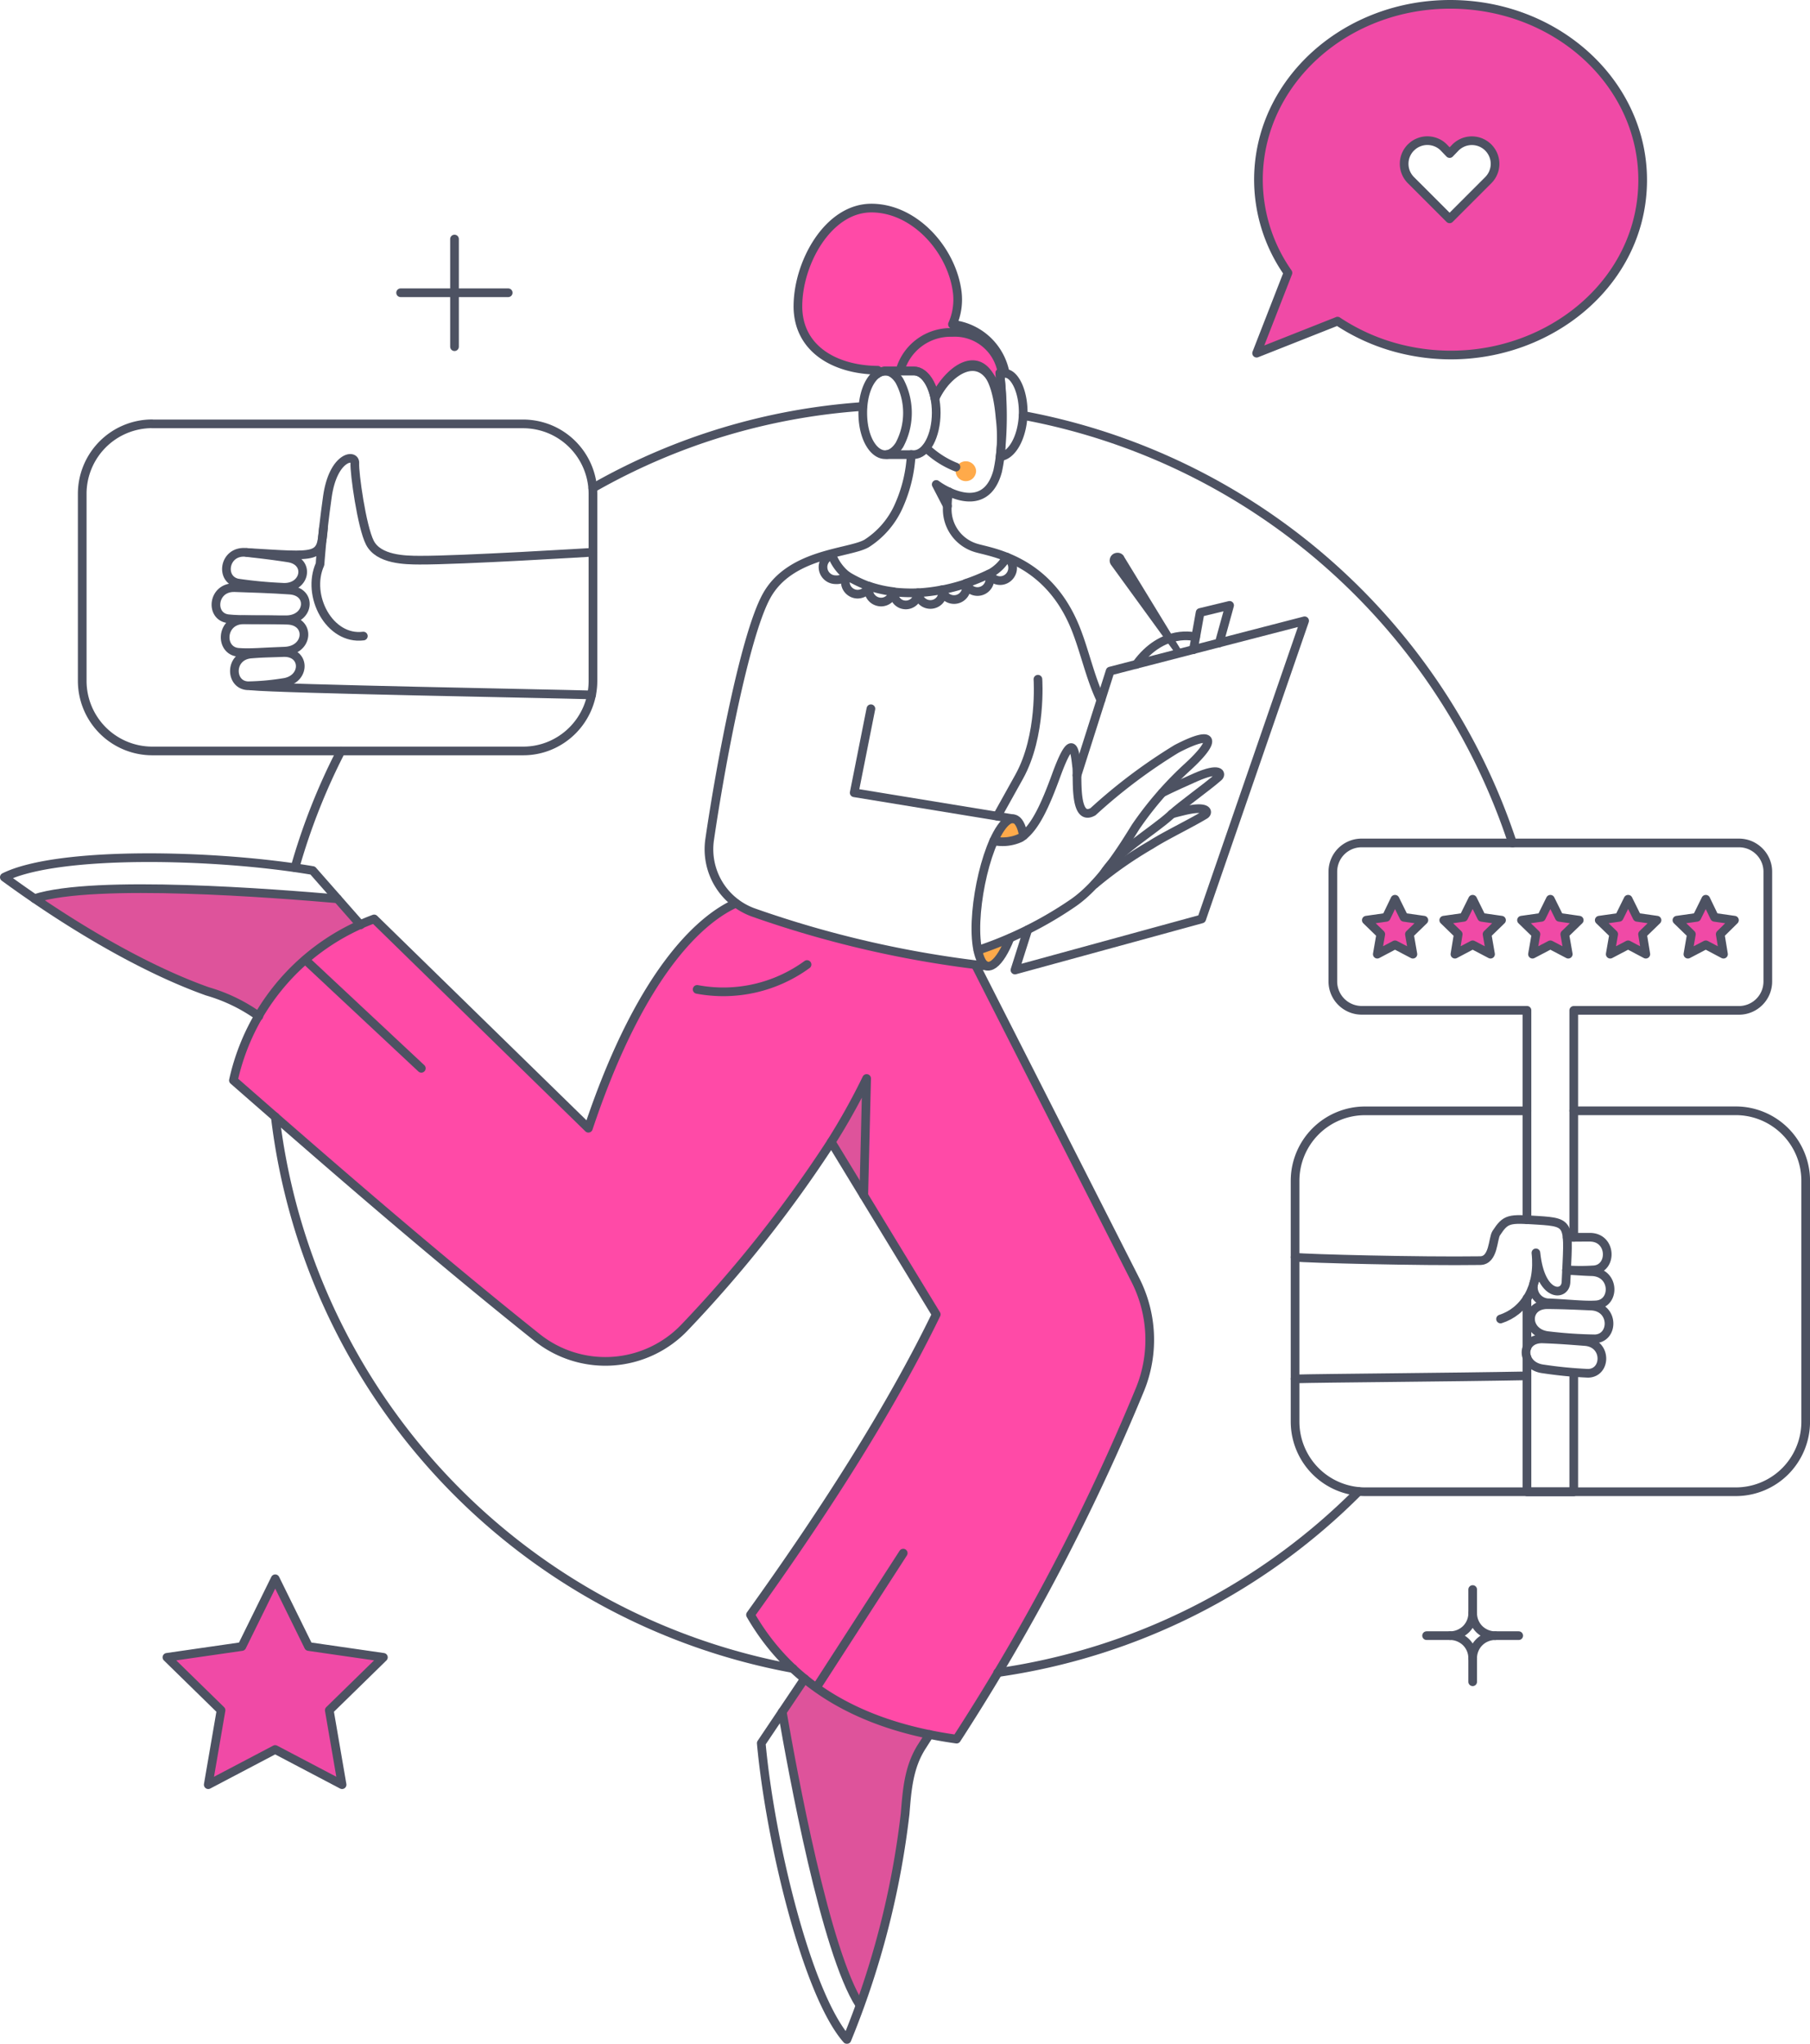 <svg xmlns="http://www.w3.org/2000/svg" width="312.995" height="353.286" viewBox="0 0 312.995 353.286">
  <g id="Layer_1" data-name="Layer 1" transform="translate(0.75 0.75)" opacity="0.71">
    <path id="Path_74" data-name="Path 74" d="M147.674,171.3l37,36.206c9.637-28.856,20.653-36.761,25.5-38.909,4.888,3.712,28.976,8.989,41.4,10.591L279.3,233.819a22.8,22.8,0,0,1,.815,18.746,374.07,374.07,0,0,1-31.762,60.544c-15.191-2.111-28.032-8.3-35.632-21.5,13.266-18.469,24.375-35.984,32.114-51.916l-12.525-20.579.528-20.2c-7.665,15.84-21.033,31.873-31.411,42.918a18.941,18.941,0,0,1-25.606,1.8c-18.043-14.386-35.317-29.411-52.49-44.436A38.7,38.7,0,0,1,147.674,171.3Z" transform="translate(-83.724 -13.212)" fill="#ff0083"/>
    <path id="Path_75" data-name="Path 75" d="M31.2,61.044l14-5.536a34.719,34.719,0,0,0,11.711,4.981c20.44,4.573,40.872-9.285,41.057-29.1C98.139,14.645,83.41.935,65.053.75,46.723.574,31.717,13.979,31.522,30.772a28.108,28.108,0,0,0,5.1,16.386L31.208,61.044Zm28-36.391a3.919,3.919,0,0,0-1.3.861,4.134,4.134,0,0,0-.87,1.305,3.913,3.913,0,0,0-.305,1.527,3.992,3.992,0,0,0,.305,1.537,4.094,4.094,0,0,0,.87,1.3l6.684,6.647,6.684-6.647a4.006,4.006,0,0,0-5.666-5.666L64.59,26.541l-1.018-1.028a4.028,4.028,0,0,0-2.824-1.166,4.027,4.027,0,0,0-1.537.305Z" transform="translate(185.343 -0.748)" fill="#ea0081" fill-rule="evenodd"/>
    <path id="Path_76" data-name="Path 76" d="M19.04,167.84l-1.546,3.129-3.444.491,2.5,2.425-.6,3.453,3.092-1.62,3.064,1.62-.565-3.453L24,171.46l-3.444-.491-1.509-3.129Z" transform="translate(275.181 -13.155)" fill="#ea0081"/>
    <path id="Path_77" data-name="Path 77" d="M33.51,167.84l-1.546,3.129-3.444.491,2.5,2.425-.6,3.453,3.092-1.62,3.064,1.62-.565-3.453,2.5-2.425-3.444-.491-1.546-3.129Z" transform="translate(247.278 -13.155)" fill="#ea0081"/>
    <path id="Path_78" data-name="Path 78" d="M48.04,167.84l-1.546,3.129-3.444.491,2.5,2.425-.6,3.453,3.092-1.62,3.092,1.62-.6-3.453,2.5-2.425-3.444-.491Z" transform="translate(219.307 -13.155)" fill="#ea0081"/>
    <path id="Path_79" data-name="Path 79" d="M62.54,167.84l-1.546,3.129-3.444.491,2.5,2.425-.565,3.453,3.064-1.62,3.092,1.62-.6-3.453,2.5-2.425-3.444-.491-1.546-3.129Z" transform="translate(191.374 -13.155)" fill="#ea0081"/>
    <path id="Path_80" data-name="Path 80" d="M77.023,167.84l-1.509,3.129-3.444.491,2.5,2.425-.6,3.453,3.064-1.62,3.092,1.62-.6-3.453,2.5-2.425-3.444-.491-1.546-3.129Z" transform="translate(163.449 -13.155)" fill="#ea0081"/>
    <path id="Path_81" data-name="Path 81" d="M266.438,308.3l12.942-1.87,5.767-11.711,5.767,11.711,12.942,1.87-9.359,9.146,2.213,12.868-11.572-6.082-11.572,6.082,2.213-12.868L266.42,308.3Z" transform="translate(-238.305 -22.577)" fill="#ea0081"/>
    <path id="Path_82" data-name="Path 82" d="M162.995,91.658a12.281,12.281,0,0,0-.25,2.462L160.81,90.39a14.189,14.189,0,0,0,2.176,1.268Z" transform="translate(0.325 -7.404)" fill="#ff8700"/>
    <path id="Path_83" data-name="Path 83" d="M149.4,177.2c.954,4.721,3.555,2.925,5.527-2.074A46.658,46.658,0,0,1,149.4,177.2Z" transform="translate(18.956 -13.697)" fill="#ff8700"/>
    <path id="Path_84" data-name="Path 84" d="M146.86,156.624a6.427,6.427,0,0,0,2.657.111,6.652,6.652,0,0,0,2.481-.954c-.805-4.508-3.129-3.62-5.138.842Z" transform="translate(24.236 -12.039)" fill="#ff8700"/>
    <path id="Path_85" data-name="Path 85" d="M119.776,103.8l9.887,16.182a.57.57,0,0,1,.083.426.567.567,0,0,1-1.028.2l-11.155-15.34a1.274,1.274,0,0,1-.222-.481,1.312,1.312,0,0,1-.009-.537,1.442,1.442,0,0,1,.194-.5,1.347,1.347,0,0,1,.38-.38,1.455,1.455,0,0,1,1.037-.194,1.366,1.366,0,0,1,.491.213,1.346,1.346,0,0,1,.361.4Z" transform="translate(73.834 -8.352)" fill="#040b22"/>
    <path id="Path_86" data-name="Path 86" d="M159.256,87.783A1.833,1.833,0,0,1,158.719,89a1.774,1.774,0,0,1-1.24.5,1.736,1.736,0,0,1-1.231-.5,1.791,1.791,0,0,1-.537-1.222,1.81,1.81,0,0,1,.537-1.213,1.769,1.769,0,0,1,1.231-.5,1.79,1.79,0,0,1,1.24.5A1.729,1.729,0,0,1,159.256,87.783Z" transform="translate(8.786 -7.084)" fill="#ff8700"/>
    <path id="Path_87" data-name="Path 87" d="M176.12,212.289l5.629,9.22.528-20.2a120.2,120.2,0,0,1-6.156,10.979Z" transform="translate(-33.129 -15.641)" fill="#d10d72"/>
    <path id="Path_88" data-name="Path 88" d="M323.211,167.618l3.944,4.508A37.576,37.576,0,0,0,309.6,187.92a28.747,28.747,0,0,0-8.869-4.3,145.849,145.849,0,0,1-30-16.043c10.276-3.407,41.9-.879,52.49.037Z" transform="translate(-265.592 -13.008)" fill="#d10d72"/>
    <path id="Path_89" data-name="Path 89" d="M168.246,313.41a49.408,49.408,0,0,0,21.635,9.646l-1.268,2c-2.287,3.555-2.564,7.462-2.916,11.683a147.147,147.147,0,0,1-7.776,33.142c-5.98-9.072-11.646-40.279-13.47-50.768l3.8-5.7Z" transform="translate(-29.93 -23.964)" fill="#d10d72"/>
    <path id="Path_90" data-name="Path 90" d="M150.279,55.75c0-7.462,5.2-16.96,12.7-16.96s13.932,7.249,14.849,14.525a10.564,10.564,0,0,1-.824,5.573,10.43,10.43,0,0,1,9.119,8.434l-.916-.037a67.5,67.5,0,0,1,.361,7.489c-1.509-13.423-9.2-8.359-11.581-3.129-.555-2.74-1.972-4.675-3.629-4.675H165.4a2.6,2.6,0,0,0-1.481.528c.046-.231.1-.454.157-.676-7.4-.074-13.8-3.694-13.8-11.072Z" transform="translate(-13.047 -3.573)" fill="#ff0083"/>
    <path id="Path_91" data-name="Path 91" d="M150.279,55.75c0-7.462,5.2-16.96,12.7-16.96s13.932,7.249,14.849,14.525a10.564,10.564,0,0,1-.824,5.573,10.43,10.43,0,0,1,9.119,8.434l-.916-.037a67.5,67.5,0,0,1,.361,7.489c-1.509-13.423-9.2-8.359-11.581-3.129-.555-2.74-1.972-4.675-3.629-4.675H165.4a2.6,2.6,0,0,0-1.481.528c.046-.231.1-.454.157-.676-7.4-.074-13.8-3.694-13.8-11.072Z" transform="translate(-13.047 -3.573)" fill="none" stroke="#040b22" stroke-linejoin="round" stroke-width="1.5"/>
    <path id="Path_92" data-name="Path 92" d="M84.27,309.729a109.9,109.9,0,0,0,62.4-31.309" transform="translate(87.502 -21.366)" fill="none" stroke="#040b22" stroke-linecap="round" stroke-linejoin="round" stroke-width="1.5"/>
    <path id="Path_93" data-name="Path 93" d="M189.91,208.46a110.214,110.214,0,0,0,89.529,95.37" transform="translate(-143.058 -16.171)" fill="none" stroke="#040b22" stroke-linecap="round" stroke-linejoin="round" stroke-width="1.5"/>
    <path id="Path_94" data-name="Path 94" d="M282.3,140.17a108.841,108.841,0,0,0-7.952,20.163" transform="translate(-224.091 -11.101)" fill="none" stroke="#040b22" stroke-linecap="round" stroke-linejoin="round" stroke-width="1.5"/>
    <path id="Path_95" data-name="Path 95" d="M41.387,222.466V186.26H12.819a4.994,4.994,0,0,1-5-5V162.31a5.052,5.052,0,0,1,.38-1.916,4.961,4.961,0,0,1,4.619-3.064H78.047a5.052,5.052,0,0,1,1.916.38,5.1,5.1,0,0,1,1.62,1.092,4.969,4.969,0,0,1,1.083,1.629,4.872,4.872,0,0,1,.37,1.916V181.27a4.994,4.994,0,0,1-5,5H49.478v39.215" transform="translate(221.914 -12.375)" fill="none" stroke="#040b22" stroke-linecap="round" stroke-linejoin="round" stroke-width="1.5"/>
    <path id="Path_96" data-name="Path 96" d="M52.81,250.867V242.35" transform="translate(210.491 -18.688)" fill="none" stroke="#040b22" stroke-linecap="round" stroke-linejoin="round" stroke-width="1.5"/>
    <path id="Path_97" data-name="Path 97" d="M52.161,256v20.626H44.07V253.41" transform="translate(219.231 -19.509)" fill="none" stroke="#040b22" stroke-linecap="round" stroke-linejoin="round" stroke-width="1.5"/>
    <path id="Path_98" data-name="Path 98" d="M40.853,207.349h-28a12.105,12.105,0,0,0-12.1,12.1V261.07a12.121,12.121,0,0,0,12.1,12.118h64.1a12.083,12.083,0,0,0,8.554-3.536,12.144,12.144,0,0,0,3.546-8.554V219.44a12.105,12.105,0,0,0-12.1-12.1h-28" transform="translate(222.448 -16.088)" fill="none" stroke="#040b22" stroke-linecap="round" stroke-linejoin="round" stroke-width="1.5"/>
    <path id="Path_99" data-name="Path 99" d="M40.695,248.919c-4.184-.333-4.3-5.425-.25-5.379,3.027.028,5.138.139,7.526.241,4.008.185,3.971,5.527.667,5.666a76.108,76.108,0,0,1-7.952-.528Z" transform="translate(226.439 -18.776)" fill="none" stroke="#040b22" stroke-linecap="round" stroke-linejoin="round" stroke-width="1.5"/>
    <path id="Path_100" data-name="Path 100" d="M37.91,230.987c1.444-.037,2.527-.037,3.888-.037,3.833-.028,3.971,5.314.805,5.629a34.41,34.41,0,0,1-4.786,0" transform="translate(232.344 -17.841)" fill="none" stroke="#040b22" stroke-linecap="round" stroke-linejoin="round" stroke-width="1.5"/>
    <path id="Path_101" data-name="Path 101" d="M41.87,255.132c-4.046-.444-4.046-5.351-.139-5.2,2.916.1,4.962.278,7.286.454,3.87.287,3.731,5.443.528,5.49a73.286,73.286,0,0,1-7.665-.741Z" transform="translate(224.32 -19.25)" fill="none" stroke="#040b22" stroke-linecap="round" stroke-linejoin="round" stroke-width="1.5"/>
    <path id="Path_102" data-name="Path 102" d="M43.034,237.15c1.518.037,2.842.176,4.332.213,4.073.1,4.147,5.527.778,5.74-2.037.12-4.184-.148-8.091-.352a2.694,2.694,0,0,1-1.583-4.925" transform="translate(227.117 -18.302)" fill="none" stroke="#040b22" stroke-linecap="round" stroke-linejoin="round" stroke-width="1.5"/>
    <path id="Path_103" data-name="Path 103" d="M45.246,234.157c2.009.241,21.6.741,32.012.592,2.361-.028,2.157-3.786,2.777-4.749,1.666-2.546,2.185-2.537,7.175-2.222,5.878.37,5.332.639,4.888,10.7-.111,2.462-4.4,2.74-5.2-5.073.667,6.017-2.074,10.137-6.119,11.433" transform="translate(177.952 -17.595)" fill="none" stroke="#040b22" stroke-linecap="round" stroke-linejoin="round" stroke-width="1.5"/>
    <path id="Path_104" data-name="Path 104" d="M52.81,257.358c5.064-.139,26.874-.278,40.1-.528" transform="translate(170.388 -19.763)" fill="none" stroke="#040b22" stroke-linecap="round" stroke-linejoin="round" stroke-width="1.5"/>
    <path id="Path_105" data-name="Path 105" d="M19.04,167.84l-1.546,3.129-3.444.491,2.5,2.425-.6,3.453,3.092-1.62,3.064,1.62-.565-3.453L24,171.46l-3.444-.491-1.509-3.129Z" transform="translate(275.181 -13.155)" fill="none" stroke="#040b22" stroke-linecap="round" stroke-linejoin="round" stroke-width="1.5"/>
    <path id="Path_106" data-name="Path 106" d="M33.51,167.84l-1.546,3.129-3.444.491,2.5,2.425-.6,3.453,3.092-1.62,3.064,1.62-.565-3.453,2.5-2.425-3.444-.491-1.546-3.129Z" transform="translate(247.278 -13.155)" fill="none" stroke="#040b22" stroke-linecap="round" stroke-linejoin="round" stroke-width="1.5"/>
    <path id="Path_107" data-name="Path 107" d="M48.04,167.84l-1.546,3.129-3.444.491,2.5,2.425-.6,3.453,3.092-1.62,3.092,1.62-.6-3.453,2.5-2.425-3.444-.491Z" transform="translate(219.307 -13.155)" fill="none" stroke="#040b22" stroke-linecap="round" stroke-linejoin="round" stroke-width="1.5"/>
    <path id="Path_108" data-name="Path 108" d="M62.55,167.84,61,170.969l-3.444.491,2.5,2.425-.565,3.453,3.064-1.62,3.092,1.62-.6-3.453,2.5-2.425-3.444-.491-1.546-3.129Z" transform="translate(191.355 -13.155)" fill="none" stroke="#040b22" stroke-linecap="round" stroke-linejoin="round" stroke-width="1.5"/>
    <path id="Path_109" data-name="Path 109" d="M77.023,167.84l-1.509,3.129-3.444.491,2.5,2.425-.6,3.453,3.064-1.62,3.092,1.62-.6-3.453,2.5-2.425-3.444-.491-1.546-3.129Z" transform="translate(163.449 -13.155)" fill="none" stroke="#040b22" stroke-linecap="round" stroke-linejoin="round" stroke-width="1.5"/>
    <path id="Path_110" data-name="Path 110" d="M291.552,121.085c4.184-.148,4.536-5.212.491-5.351-3.027-.1-5.138-.074-7.563-.074-4.008,0-4.221,5.369-.916,5.629C285.572,121.455,287.683,121.214,291.552,121.085Z" transform="translate(-243.08 -9.28)" fill="none" stroke="#040b22" stroke-linecap="round" stroke-linejoin="round" stroke-width="1.5"/>
    <path id="Path_111" data-name="Path 111" d="M290.287,126.992c4.046-.444,4.046-5.351.139-5.212-2.916.111-3.268.074-5.555.25-3.87.287-3.731,5.434-.528,5.49A42.575,42.575,0,0,0,290.287,126.992Z" transform="translate(-242.167 -9.735)" fill="none" stroke="#040b22" stroke-linecap="round" stroke-linejoin="round" stroke-width="1.5"/>
    <path id="Path_112" data-name="Path 112" d="M235.517,116.237c-5.841.741-9.952-6.962-7.489-12.414,0,0,.278-4.61,1.268-11.646s4.851-7.526,4.749-5.841,1.194,11.016,2.6,13.757c1.509,2.953,6.119,3.018,8.582,3.027,7.11.037,29.976-1.37,29.976-1.37" transform="translate(-173.436 -7.043)" fill="none" stroke="#040b22" stroke-linecap="round" stroke-linejoin="round" stroke-width="1.5"/>
    <path id="Path_113" data-name="Path 113" d="M286.417,129.565c-7.073-.213-53.721-1.028-58.887-1.555" transform="translate(-184.862 -10.198)" fill="none" stroke="#040b22" stroke-linecap="round" stroke-linejoin="round" stroke-width="1.5"/>
    <path id="Path_114" data-name="Path 114" d="M291.1,109.1c4.045.352,5-4.453,1.129-5.064-2.888-.454-4.925-.667-7.249-.944-3.87-.463-4.7,4.6-1.546,5.277A76.124,76.124,0,0,0,291.1,109.1Z" transform="translate(-243.091 -8.345)" fill="none" stroke="#040b22" stroke-linecap="round" stroke-linejoin="round" stroke-width="1.5"/>
    <path id="Path_115" data-name="Path 115" d="M293.084,115.214c4.073.037,4.647-4.851.7-5.129-2.916-.213-7.221-.352-9.535-.426-3.87-.13-4.332,5.018-1.129,5.379,1.935.222,6.23.148,9.952.176Z" transform="translate(-244.408 -8.835)" fill="none" stroke="#040b22" stroke-linecap="round" stroke-linejoin="round" stroke-width="1.5"/>
    <path id="Path_116" data-name="Path 116" d="M290.9,98.49c-.454,5.379-.7,5-13.294,4.258" transform="translate(-235.711 -8.006)" fill="none" stroke="#040b22" stroke-linecap="round" stroke-linejoin="round" stroke-width="1.5"/>
    <path id="Path_117" data-name="Path 117" d="M239.379,79.07a12.105,12.105,0,0,0-12.1,12.1V123.5a12.121,12.121,0,0,0,12.109,12.118h64.1a11.992,11.992,0,0,0,4.629-.907,12.114,12.114,0,0,0,3.925-2.62,12.1,12.1,0,0,0,3.555-8.554V91.179A12.107,12.107,0,0,0,308.135,80a12.21,12.21,0,0,0-4.629-.916H239.379Z" transform="translate(-213.81 -6.564)" fill="none" stroke="#040b22" stroke-linecap="round" stroke-linejoin="round" stroke-width="1.5"/>
    <path id="Path_118" data-name="Path 118" d="M162.986,91.658a11.611,11.611,0,0,1-2.176-1.268l1.935,3.731" transform="translate(0.335 -7.404)" fill="none" stroke="#040b22" stroke-linecap="round" stroke-linejoin="round" stroke-width="1.5"/>
    <path id="Path_119" data-name="Path 119" d="M188.507,84.81a24.9,24.9,0,0,1-2.074,8.721,14.805,14.805,0,0,1-5.592,6.619c-2.916,1.759-13.266,1.611-17.376,9.146-3.731,6.823-7.915,29.05-9.813,42.066a11.617,11.617,0,0,0,7.526,12.59,183.16,183.16,0,0,0,40.566,9.285" transform="translate(-31.685 -6.99)" fill="none" stroke="#040b22" stroke-linecap="round" stroke-linejoin="round" stroke-width="1.5"/>
    <path id="Path_120" data-name="Path 120" d="M132.4,73.815c2.425-5.342,10.017-11.155,11.257,3.379a27.3,27.3,0,0,1-.426,9.257c-1.546,5.7-5.841,4.786-8.443,3.555a12.145,12.145,0,0,0-.25,2.462,6.971,6.971,0,0,0,4.777,7.175c2.324.805,12.4,1.713,17.339,13.821,1.62,3.981,2.6,8.767,4.434,12.525" transform="translate(28.532 -5.744)" fill="none" stroke="#040b22" stroke-linecap="round" stroke-linejoin="round" stroke-width="1.5"/>
    <path id="Path_121" data-name="Path 121" d="M151.618,132.27l-2.888,14.525,27.541,4.508" transform="translate(-1.768 -10.514)" fill="none" stroke="#040b22" stroke-linecap="round" stroke-linejoin="round" stroke-width="1.5"/>
    <path id="Path_122" data-name="Path 122" d="M115.15,155.513a7.374,7.374,0,0,0,4.647-.528c2.462-1.583,4.258-5.592,6.193-10.905,2.777-7.563,3.166-4.36,3.481-1.481.287,1.435-.62,9.841,2.851,7.878a92.993,92.993,0,0,1,14.46-10.868c6.591-3.425,7-1.555,1.972,3.064a57.128,57.128,0,0,0-4.4,4.462,59.347,59.347,0,0,0-4.675,5.98c-2.129,3.425-6.054,9.887-10.831,13.155a65.8,65.8,0,0,1-16.432,8.165" transform="translate(55.946 -10.928)" fill="none" stroke="#040b22" stroke-linecap="round" stroke-linejoin="round" stroke-width="1.5"/>
    <path id="Path_123" data-name="Path 123" d="M110.176,161.637c2.111-3.592,8.48-7.313,11.535-10.091,2.083-1.9,6.027-4.629,8.3-6.61.565-.491.352-1.833-3.971.065-.963.426-4.268,1.9-5.758,2.666" transform="translate(79.954 -11.386)" fill="none" stroke="#040b22" stroke-linecap="round" stroke-linejoin="round" stroke-width="1.5"/>
    <path id="Path_124" data-name="Path 124" d="M126,151.837c.759-.213,1.416-.37,1.759-.454,4.573-1.157,4.573.213,3.944.6-2.564,1.555-6.934,3.647-9.285,5.166a68.756,68.756,0,0,0-9.776,6.832" transform="translate(75.914 -11.9)" fill="none" stroke="#040b22" stroke-linecap="round" stroke-linejoin="round" stroke-width="1.5"/>
    <path id="Path_125" data-name="Path 125" d="M155.091,155.744c-.657-3.592-2.287-3.722-3.944-1.3-3.259,4.758-5.554,17.663-3.518,22.551,1.157,2.786,3.379.87,5.11-3.518" transform="translate(21.144 -12.039)" fill="none" stroke="#040b22" stroke-linecap="round" stroke-linejoin="round" stroke-width="1.5"/>
    <path id="Path_126" data-name="Path 126" d="M96.553,169.256l-2.213,6.962,32.29-8.832,17.8-51.536L110.8,124.543l-5.73,18.015" transform="translate(80.422 -9.295)" fill="none" stroke="#040b22" stroke-linecap="round" stroke-linejoin="round" stroke-width="1.5"/>
    <path id="Path_127" data-name="Path 127" d="M112.822,119.478l1.8-6.508-5.1,1.231-1.157,6.434" transform="translate(97.258 -9.081)" fill="none" stroke="#040b22" stroke-linecap="round" stroke-linejoin="round" stroke-width="1.5"/>
    <path id="Path_128" data-name="Path 128" d="M159.47,83.59a15.876,15.876,0,0,0,5.138,3.3" transform="translate(-0.047 -6.899)" fill="none" stroke="#040b22" stroke-linecap="round" stroke-linejoin="round" stroke-width="1.5"/>
    <path id="Path_129" data-name="Path 129" d="M151.145,126.76s.694,9.757-3.24,16.849l-3.8,6.823" transform="translate(27.589 -10.105)" fill="none" stroke="#040b22" stroke-linecap="round" stroke-linejoin="round" stroke-width="1.5"/>
    <path id="Path_130" data-name="Path 130" d="M251.586,179.228l27.7,54.554a22.749,22.749,0,0,1,.805,18.746,371.129,371.129,0,0,1-31.762,60.544c-15.191-2.111-28.032-8.295-35.632-21.487,13.266-18.469,24.375-35.993,32.114-51.925l-18.145-29.8a219.447,219.447,0,0,1-25.291,31.975,18.941,18.941,0,0,1-25.606,1.8c-18.043-14.4-35.317-29.411-52.49-44.436A38.622,38.622,0,0,1,147.615,171.3l37.048,36.178c9.628-28.828,20.644-36.743,25.5-38.881" transform="translate(-83.665 -13.212)" fill="none" stroke="#040b22" stroke-linecap="round" stroke-linejoin="round" stroke-width="1.5"/>
    <path id="Path_131" data-name="Path 131" d="M181.789,221.51l.491-20.2a112.506,112.506,0,0,1-6.119,10.979" transform="translate(-33.169 -15.641)" fill="none" stroke="#040b22" stroke-linecap="round" stroke-linejoin="round" stroke-width="1.5"/>
    <path id="Path_132" data-name="Path 132" d="M327.387,167.619c-10.553-.907-41.973-3.425-52.4-.037" transform="translate(-269.769 -13.009)" fill="none" stroke="#040b22" stroke-linecap="round" stroke-linejoin="round" stroke-width="1.5"/>
    <path id="Path_133" data-name="Path 133" d="M332.29,171.7l-8.267-9.4c-16.812-2.851-44.01-3.444-53.323,1.157,10.2,7.462,23.329,15.543,35.141,19.737a28.949,28.949,0,0,1,8.869,4.3" transform="translate(-270.7 -12.579)" fill="none" stroke="#040b22" stroke-linecap="round" stroke-linejoin="round" stroke-width="1.5"/>
    <path id="Path_134" data-name="Path 134" d="M171.909,313.38l-7.489,11.146c1.546,17,7.952,43.445,14.812,51.222a147.616,147.616,0,0,0,10.063-39.011c.343-4.221.63-8.128,2.916-11.683l1.3-2.037" transform="translate(-33.529 -23.962)" fill="none" stroke="#040b22" stroke-linecap="round" stroke-linejoin="round" stroke-width="1.5"/>
    <path id="Path_135" data-name="Path 135" d="M124.949,118.845s-5.629-1.62-10.239,4.749" transform="translate(81.048 -9.504)" fill="none" stroke="#040b22" stroke-linecap="round" stroke-linejoin="round" stroke-width="1.5"/>
    <path id="Path_136" data-name="Path 136" d="M151.909,103.96a2.164,2.164,0,0,1,.87,1.074,2.2,2.2,0,0,1,.065,1.379,2.228,2.228,0,0,1-.768,1.148,2.111,2.111,0,0,1-3.194-.685,7.407,7.407,0,0,0,3.027-2.916Z" transform="translate(21.437 -8.412)" fill="none" stroke="#040b22" stroke-linecap="round" stroke-linejoin="round" stroke-width="1.5"/>
    <path id="Path_137" data-name="Path 137" d="M157.287,107.99a2.123,2.123,0,0,1-.5,1.379,2.14,2.14,0,0,1-2.712.491,2.217,2.217,0,0,1-.944-1.129,36,36,0,0,0,3.971-1.611,2.007,2.007,0,0,1,.176.87Z" transform="translate(13.143 -8.647)" fill="none" stroke="#040b22" stroke-linecap="round" stroke-linejoin="round" stroke-width="1.5"/>
    <path id="Path_138" data-name="Path 138" d="M161.758,109.5a2.149,2.149,0,0,1-.546,1.435,2.115,2.115,0,0,1-1.361.713,2.161,2.161,0,0,1-2.351-1.657,31.773,31.773,0,0,0,4.147-1.092A1.689,1.689,0,0,1,161.758,109.5Z" transform="translate(4.626 -8.779)" fill="none" stroke="#040b22" stroke-linecap="round" stroke-linejoin="round" stroke-width="1.5"/>
    <path id="Path_139" data-name="Path 139" d="M166.207,110.392a2.161,2.161,0,0,1-.565,1.527,2.136,2.136,0,0,1-3.694-1.352,29.389,29.389,0,0,0,4.221-.528c0,.1.037.25.037.352Z" transform="translate(-3.942 -8.863)" fill="none" stroke="#040b22" stroke-linecap="round" stroke-linejoin="round" stroke-width="1.5"/>
    <path id="Path_140" data-name="Path 140" d="M170.736,110.6a2.1,2.1,0,0,1-2.074,2.111,2.2,2.2,0,0,1-.842-.167,2.083,2.083,0,0,1-.694-.5,2.1,2.1,0,0,1-.435-.731,2.056,2.056,0,0,1-.1-.852A28.238,28.238,0,0,0,170.736,110.6Z" transform="translate(-12.758 -8.895)" fill="none" stroke="#040b22" stroke-linecap="round" stroke-linejoin="round" stroke-width="1.5"/>
    <path id="Path_141" data-name="Path 141" d="M173.338,112.13a2.2,2.2,0,0,1-.963-.231,2.086,2.086,0,0,1-.759-.63,2.128,2.128,0,0,1-.4-.9,2.07,2.07,0,0,1,.046-.981,20.9,20.9,0,0,0,4.184.944,2.15,2.15,0,0,1-2.111,1.8Z" transform="translate(-21.729 -8.815)" fill="none" stroke="#040b22" stroke-linecap="round" stroke-linejoin="round" stroke-width="1.5"/>
    <path id="Path_142" data-name="Path 142" d="M177.8,110.623a2.133,2.133,0,0,1-1.065-.287,2.184,2.184,0,0,1-.787-.778,2.075,2.075,0,0,1-.287-1.074,2.15,2.15,0,0,1,.278-1.065,20.671,20.671,0,0,0,3.87,1.861,2.171,2.171,0,0,1-.805.972,2.3,2.3,0,0,1-1.2.37Z" transform="translate(-30.234 -8.669)" fill="none" stroke="#040b22" stroke-linecap="round" stroke-linejoin="round" stroke-width="1.5"/>
    <path id="Path_143" data-name="Path 143" d="M181.361,103.58a2.109,2.109,0,0,0-1.194.916,2.157,2.157,0,0,0-.315,1.472,2.177,2.177,0,0,0,2.12,1.87,2.6,2.6,0,0,0,2-.7,8.217,8.217,0,0,1-2.6-3.555Z" transform="translate(-38.259 -8.384)" fill="none" stroke="#040b22" stroke-linecap="round" stroke-linejoin="round" stroke-width="1.5"/>
    <path id="Path_144" data-name="Path 144" d="M253.14,44.57V63.178" transform="translate(-175.294 -4.002)" fill="none" stroke="#040b22" stroke-linecap="round" stroke-linejoin="round" stroke-width="1.5"/>
    <path id="Path_145" data-name="Path 145" d="M243.11,54.6h18.608" transform="translate(-174.586 -4.747)" fill="none" stroke="#040b22" stroke-linecap="round" stroke-linejoin="round" stroke-width="1.5"/>
    <path id="Path_146" data-name="Path 146" d="M174.862,82c-2.518,3.86-6.332.639-6.332-5.554s3.842-9.406,6.332-5.554a11.734,11.734,0,0,1,0,11.109Z" transform="translate(-20.086 -5.832)" fill="none" stroke="#040b22" stroke-linecap="round" stroke-linejoin="round" stroke-width="1.5"/>
    <path id="Path_147" data-name="Path 147" d="M163.16,69.19h4.962c2.157,0,3.879,3.259,3.87,7.249s-1.722,7.221-3.87,7.221h-4.647" transform="translate(-10.847 -5.83)" fill="none" stroke="#040b22" stroke-linecap="round" stroke-linejoin="round" stroke-width="1.5"/>
    <path id="Path_148" data-name="Path 148" d="M147.883,69.647c1.685.065,3.268,3.407,3.064,7.387-.213,3.8-1.972,6.851-3.971,7a60.139,60.139,0,0,0-.065-14.423l.981.037Z" transform="translate(25.223 -5.861)" fill="none" stroke="#040b22" stroke-linecap="round" stroke-linejoin="round" stroke-width="1.5"/>
    <path id="Path_149" data-name="Path 149" d="M168.516,68.832a8.256,8.256,0,0,0-8.591-6.823,9.075,9.075,0,0,0-9.035,6.647" transform="translate(3.987 -5.296)" fill="none" stroke="#040b22" stroke-linecap="round" stroke-linejoin="round" stroke-width="1.5"/>
    <path id="Path_150" data-name="Path 150" d="M59.955,27.376a3.807,3.807,0,0,1,1.3-.87,3.947,3.947,0,0,1,1.527-.305,4.027,4.027,0,0,1,1.537.305,3.808,3.808,0,0,1,1.3.87l1.018,1.055,1.018-1.055A4.009,4.009,0,0,1,74.489,30.2a4.024,4.024,0,0,1-1.176,2.833L66.63,39.716l-6.684-6.684A3.985,3.985,0,0,1,58.77,30.2a3.913,3.913,0,0,1,.305-1.527,3.993,3.993,0,0,1,.87-1.3Z" transform="translate(183.294 -2.638)" fill="none" stroke="#040b22" stroke-linecap="round" stroke-linejoin="round" stroke-width="1.5"/>
    <path id="Path_151" data-name="Path 151" d="M45.2,55.508l-14,5.536,5.416-13.886a28.108,28.108,0,0,1-5.1-16.386C31.7,13.979,46.714.574,65.035.75c18.367.185,33.086,13.9,32.92,30.642C97.769,51.2,77.338,65.061,56.9,60.488a34.719,34.719,0,0,1-11.711-4.981Z" transform="translate(185.352 -0.748)" fill="none" stroke="#040b22" stroke-linecap="round" stroke-linejoin="round" stroke-width="1.5"/>
    <path id="Path_152" data-name="Path 152" d="M266.438,308.3l12.942-1.87,5.767-11.711,5.767,11.711,12.942,1.87-9.359,9.146,2.213,12.868-11.572-6.082-11.572,6.082,2.213-12.868L266.42,308.3Z" transform="translate(-238.305 -22.577)" fill="none" stroke="#040b22" stroke-linecap="round" stroke-linejoin="round" stroke-width="1.5"/>
    <path id="Path_153" data-name="Path 153" d="M223.565,75.84A109.149,109.149,0,0,0,176.88,89.948" transform="translate(-75.122 -6.324)" fill="none" stroke="#040b22" stroke-linecap="round" stroke-linejoin="round" stroke-width="1.5"/>
    <path id="Path_154" data-name="Path 154" d="M140.123,151.422A110.242,110.242,0,0,0,55.51,77.51" transform="translate(120.678 -6.448)" fill="none" stroke="#040b22" stroke-linecap="round" stroke-linejoin="round" stroke-width="1.5"/>
    <path id="Path_155" data-name="Path 155" d="M259.34,179.16l20.052,18.746" transform="translate(-207.285 -13.996)" fill="none" stroke="#040b22" stroke-linecap="round" stroke-linejoin="round" stroke-width="1.5"/>
    <path id="Path_156" data-name="Path 156" d="M169.32,313.009l14.914-23.079" transform="translate(-28.792 -22.221)" fill="none" stroke="#040b22" stroke-linecap="round" stroke-linejoin="round" stroke-width="1.5"/>
    <path id="Path_157" data-name="Path 157" d="M206.286,180.03a24.568,24.568,0,0,1-19,4.3" transform="translate(-67.48 -14.06)" fill="none" stroke="#040b22" stroke-linecap="round" stroke-linejoin="round" stroke-width="1.5"/>
    <path id="Path_158" data-name="Path 158" d="M62.95,296.73v4.1" transform="translate(190.964 -22.726)" fill="none" stroke="#040b22" stroke-linecap="round" stroke-linejoin="round" stroke-width="1.5"/>
    <path id="Path_159" data-name="Path 159" d="M67.14,305.34h4.092" transform="translate(178.803 -23.365)" fill="none" stroke="#040b22" stroke-linecap="round" stroke-linejoin="round" stroke-width="1.5"/>
    <path id="Path_160" data-name="Path 160" d="M62.95,313.621v-4.1" transform="translate(190.964 -23.675)" fill="none" stroke="#040b22" stroke-linecap="round" stroke-linejoin="round" stroke-width="1.5"/>
    <path id="Path_161" data-name="Path 161" d="M58.451,305.34h-4.1" transform="translate(203.424 -23.365)" fill="none" stroke="#040b22" stroke-linecap="round" stroke-linejoin="round" stroke-width="1.5"/>
    <path id="Path_162" data-name="Path 162" d="M58.76,305.03a3.88,3.88,0,0,0,1.481-.3A3.982,3.982,0,0,0,61.5,303.9a3.881,3.881,0,0,0,1.139-2.74,3.881,3.881,0,0,0,1.139,2.74,3.982,3.982,0,0,0,1.259.833,3.881,3.881,0,0,0,1.481.3,3.881,3.881,0,0,0-1.481.3,3.839,3.839,0,0,0-2.1,2.092,3.88,3.88,0,0,0-.3,1.481,3.881,3.881,0,0,0-1.139-2.74,3.982,3.982,0,0,0-1.259-.833A3.881,3.881,0,0,0,58.76,305.03Z" transform="translate(191.275 -23.055)" fill="none" stroke="#040b22" stroke-linecap="round" stroke-linejoin="round" stroke-width="1.5"/>
    <path id="Path_163" data-name="Path 163" d="M177.44,319.57c1.824,10.442,7.452,41.455,13.4,50.657" transform="translate(-42.92 -24.422)" fill="none" stroke="#040b22" stroke-linecap="round" stroke-linejoin="round" stroke-width="1.5"/>
  </g>
</svg>
